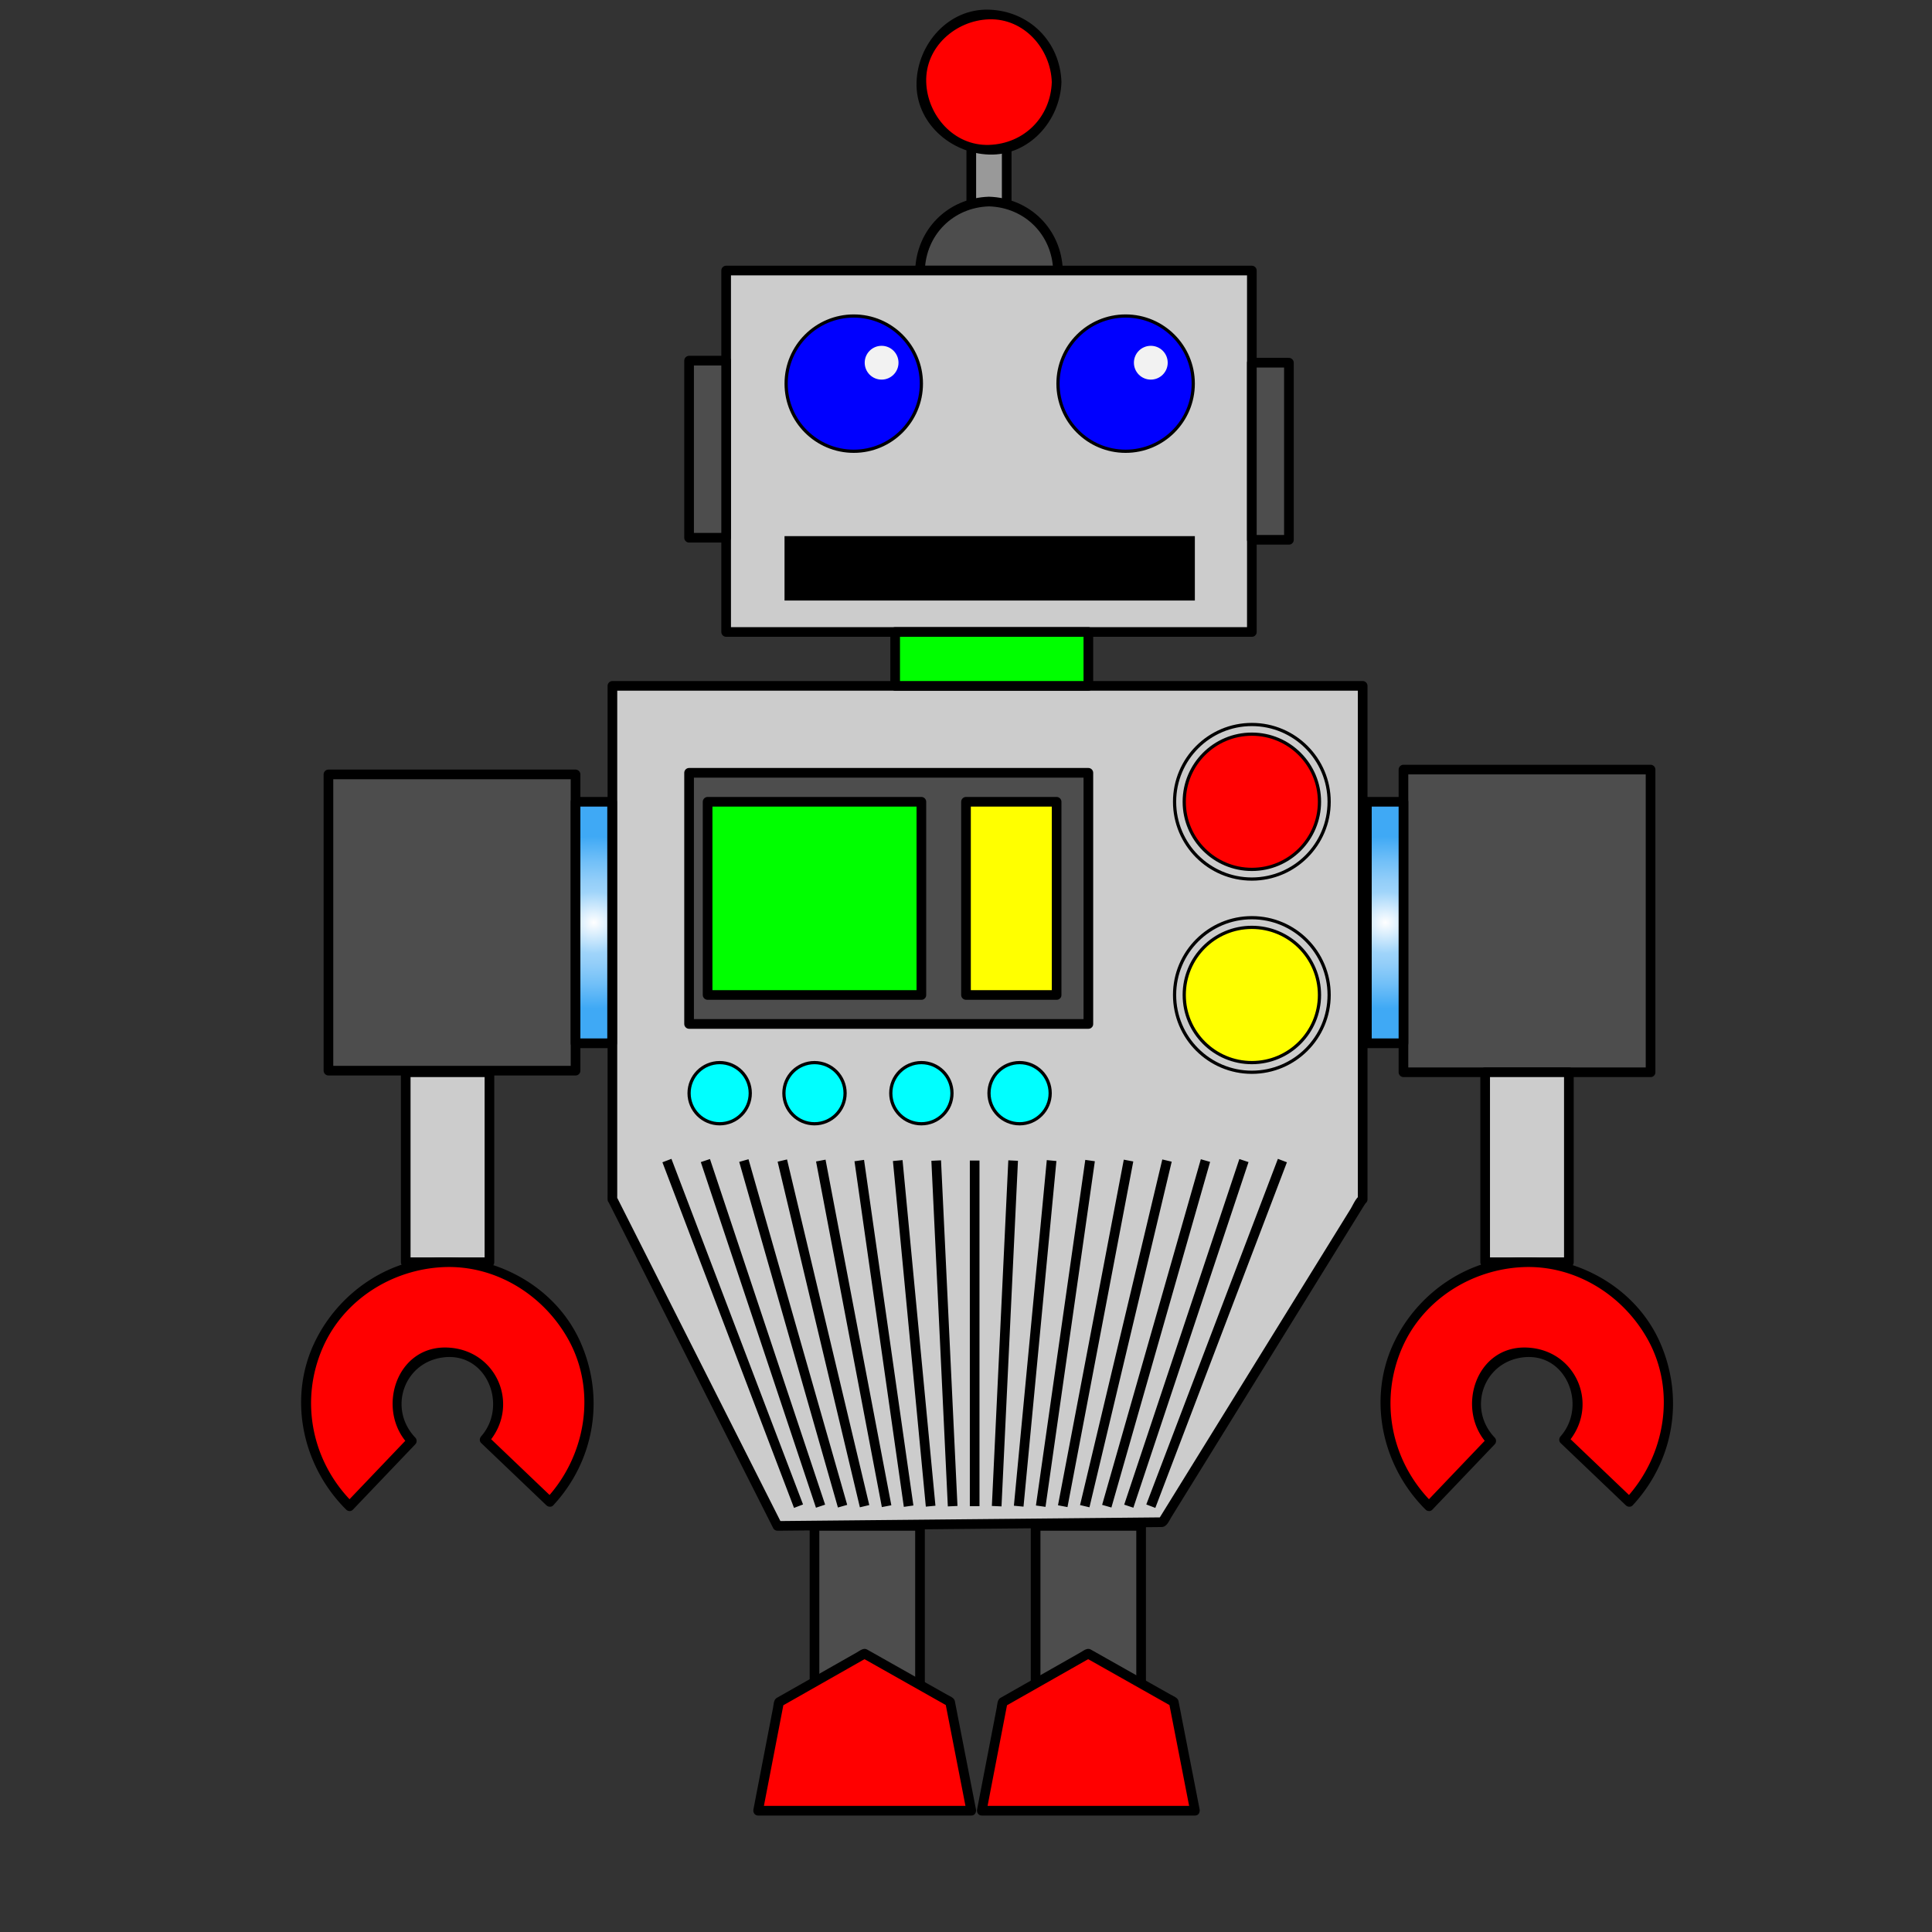 <?xml version="1.0"?>
<svg xmlns="http://www.w3.org/2000/svg" width="600" height="600" viewBox="0 0 600 600">
  <rect x="0" y="0" width="600" height="600" fill="#333333" stroke="none"/>
  <path fill="#CCC" d="M423.191 371.216V213h-233v158.372h-.009l.009.992v.136h.069l51.187 101.384 119.588-1.151L423.021 372.5h.17v-.275l.01-.016z"/>
  <path d="M424.691 371.216V223.812 213c0-.818-.683-1.5-1.5-1.5h-233c-.818 0-1.5.682-1.5 1.5v158.372l1.5-1.5h-.01c-.812 0-1.508.683-1.5 1.5.004.376.01.752.01 1.128 0 .817.682 1.5 1.5 1.5-1.188 0-1.518-1.319-.722.257l1.622 3.212 5.621 11.132 17.622 34.903 25.818 51.137c.232.46.793.748 1.295.743l69.719-.671 41.011-.395 8.587-.082c1.599-.016 2.263-1.872 2.995-3.055l33.495-54.163L415.88 386.9l6.026-9.745 1.722-2.785c1.008-1.629.639-.37-.437-.37.817 0 1.5-.683 1.5-1.5 0 1.213.003-.954 0-1.284-.019-1.934-3.02-1.936-3 0 .006.626 0 .246 0 1.284l1.5-1.5c-1.74 0-2.908 3.076-3.66 4.293l-7.787 12.592-24.419 39.486-22.239 35.961-5.063 8.187c-.758 1.226 1.77-.292.622-.281l-3.326.032-83.979.808-30.609.294c-1.985.02-.527-.309-.011.714l-1.092-2.162-5.979-11.844-44.095-87.336c-.234-.464-.792-.743-1.295-.743h-.068l1.5 1.5c0-.376-.006-.752-.01-1.128l-1.5 1.5h.01c.818 0 1.5-.683 1.5-1.5V223.824v-10.823l-1.5 1.5h233l-1.5-1.5V371.217c0 1.933 3 1.933 3-.001z"/>
  <path fill="#999" d="M301.643 25.5h11v47.805h-11z"/>
  <path d="M312.643 71.805h-11l1.5 1.5V25.5l-1.5 1.5h11l-1.5-1.5v47.805c0 1.935 3 1.935 3 0V25.5c0-.818-.683-1.5-1.5-1.5h-11c-.818 0-1.5.682-1.5 1.5v47.805c0 .818.682 1.5 1.5 1.5h11c1.934 0 1.934-3 0-3z"/>
  <path fill="#4D4D4D" d="M307.143 62.591c-11.834 0-21.428 9.594-21.428 21.429h42.858c-.001-11.835-9.594-21.429-21.43-21.429z"/>
  <path d="M307.143 61.091c-12.774.397-22.531 10.154-22.928 22.929-.025.817.702 1.5 1.5 1.5h42.858c.798 0 1.525-.683 1.5-1.5-.399-12.775-10.155-22.532-22.93-22.929-1.936-.06-1.93 2.94 0 3 11.119.346 19.584 8.81 19.93 19.929l1.5-1.5h-42.858l1.5 1.5c.346-11.119 8.81-19.583 19.928-19.929 1.929-.06 1.935-3.06 0-3z"/>
  <path fill="#CCC" d="M225.51 84.02h163.265v112.245H225.51z"/>
  <path d="M388.775 194.765H225.51l1.5 1.5V84.02l-1.5 1.5h163.265l-1.5-1.5v112.245c0 1.935 3 1.935 3 0V84.02c0-.818-.683-1.5-1.5-1.5H225.51c-.818 0-1.5.682-1.5 1.5v112.245c0 .818.682 1.5 1.5 1.5h163.265c1.935 0 1.935-3 0-3z"/>
  <circle fill="red" cx="307.143" cy="25.5" r="21"/>
  <path d="M326.643 25.5c-.353 10.893-8.607 19.147-19.5 19.5-10.888.352-19.165-9.141-19.5-19.5-.352-10.888 9.141-19.165 19.5-19.5 10.887-.352 19.165 9.141 19.5 19.5.063 1.93 3.063 1.936 3 0-.406-12.544-9.956-22.094-22.5-22.5-12.539-.406-22.114 10.563-22.5 22.5-.406 12.539 10.564 22.114 22.5 22.5 12.539.406 22.114-10.564 22.5-22.5.062-1.936-2.938-1.93-3 0z"/>
  <circle fill="#00F" stroke="#000" cx="265.143" cy="119.142" r="21"/>
  <circle fill="#00F" stroke="#000" cx="349.572" cy="119.142" r="21"/>
  <path stroke="#000" d="M244.143 167h126.43v19h-126.43z"/>
  <path fill="#4D4D4D" d="M214 112h11.51v55H214z"/>
  <path d="M225.51 165.5H214l1.5 1.5v-55l-1.5 1.5h11.51l-1.5-1.5v55c0 1.935 3 1.935 3 0v-55c0-.818-.682-1.5-1.5-1.5H214c-.818 0-1.5.682-1.5 1.5v55c0 .818.682 1.5 1.5 1.5h11.51c1.935 0 1.935-3 0-3z"/>
  <path fill="#4D4D4D" d="M388.775 112.643h11.51v55h-11.51z"/>
  <path d="M400.285 166.143h-11.51l1.5 1.5v-55l-1.5 1.5h11.51l-1.5-1.5v55c0 1.935 3 1.935 3 0v-55c0-.818-.682-1.5-1.5-1.5h-11.51c-.818 0-1.5.682-1.5 1.5v55c0 .817.682 1.5 1.5 1.5h11.51c1.936 0 1.936-3 0-3z"/>
  <path fill="#0F0" d="M278 196.265h60V213h-60z"/>
  <path d="M338 211.5h-60l1.5 1.5v-16.735l-1.5 1.5h60l-1.5-1.5V213c0 1.935 3 1.935 3 0v-16.735c0-.818-.683-1.5-1.5-1.5h-60c-.818 0-1.5.682-1.5 1.5V213c0 .818.682 1.5 1.5 1.5h60c1.935 0 1.935-3 0-3z"/>
  <path fill="#4D4D4D" d="M214 240h124v78H214z"/>
  <path d="M338 316.5H214l1.5 1.5v-78l-1.5 1.5h124l-1.5-1.5v78c0 1.935 3 1.935 3 0v-78c0-.818-.683-1.5-1.5-1.5H214c-.818 0-1.5.682-1.5 1.5v78c0 .817.682 1.5 1.5 1.5h124c1.935 0 1.935-3 0-3z"/>
  <path fill="#0F0" d="M219.755 249h66.388v60h-66.388z"/>
  <path d="M286.143 307.5h-66.388l1.5 1.5v-60l-1.5 1.5h66.388l-1.5-1.5v60c0 1.935 3 1.935 3 0v-60c0-.818-.682-1.5-1.5-1.5h-66.388c-.818 0-1.5.682-1.5 1.5v60c0 .817.682 1.5 1.5 1.5h66.388c1.934 0 1.934-3 0-3z"/>
  <path fill="#FF0" d="M300 249h28.143v60H300z"/>
  <path d="M328.143 307.5H300l1.5 1.5v-60l-1.5 1.5h28.143l-1.5-1.5v60c0 1.935 3 1.935 3 0v-60c0-.818-.683-1.5-1.5-1.5H300c-.818 0-1.5.682-1.5 1.5v60c0 .817.682 1.5 1.5 1.5h28.143c1.934 0 1.934-3 0-3z"/>
  <circle fill="#CCC" stroke="#000" cx="388.775" cy="249" r="24"/>
  <circle fill="red" stroke="#000" cx="388.775" cy="249" r="21"/>
  <circle fill="#CCC" stroke="#000" cx="388.775" cy="309" r="24"/>
  <circle fill="#FF0" stroke="#000" cx="388.775" cy="309" r="21"/>
  <circle fill="#0FF" stroke="#000" cx="223.5" cy="339.5" r="9.5"/>
  <circle fill="#0FF" stroke="#000" cx="252.949" cy="339.5" r="9.5"/>
  <circle fill="#0FF" stroke="#000" cx="286.143" cy="339.5" r="9.5"/>
  <circle fill="#0FF" stroke="#000" cx="316.643" cy="339.5" r="9.5"/>
  <path fill="#4D4D4D" d="M102 240.5h76.743v92H102z"/>
  <path d="M178.743 331H102l1.5 1.5v-92L102 242h76.743l-1.5-1.5v92c0 1.935 3 1.935 3 0v-92c0-.818-.682-1.5-1.5-1.5H102c-.818 0-1.5.682-1.5 1.5v92c0 .817.682 1.5 1.5 1.5h76.743c1.934 0 1.934-3 0-3z"/>
  <radialGradient id="a" cx="187.902" cy="279" r="21.398" gradientTransform="matrix(1.432 0 0 1.25 -84.633 -62.25)" gradientUnits="userSpaceOnUse">
    <stop offset="0" stop-color="#fff"/>
    <stop offset=".36" stop-color="#9fd4fa"/>
    <stop offset=".483" stop-color="#93cef9"/>
    <stop offset=".708" stop-color="#72c0f8"/>
    <stop offset="1" stop-color="#3fa9f5"/>
  </radialGradient>
  <path fill="url(#a)" d="M178.743 249h11.354v75h-11.354z"/>
  <path d="M190.097 322.5h-11.354l1.5 1.5v-75l-1.5 1.5h11.354l-1.5-1.5v75c0 1.935 3 1.935 3 0v-75c0-.818-.682-1.5-1.5-1.5h-11.354c-.818 0-1.5.682-1.5 1.5v75c0 .817.682 1.5 1.5 1.5h11.354c1.935 0 1.935-3 0-3z"/>
  <g>
    <path fill="#4D4D4D" d="M435.855 239h76.742v94h-76.742z"/>
    <path d="M512.598 331.5h-76.742l1.5 1.5v-94l-1.5 1.5h76.742l-1.5-1.5v94c0 1.935 3 1.935 3 0v-94c0-.818-.683-1.5-1.5-1.5h-76.742c-.817 0-1.5.682-1.5 1.5v94c0 .817.683 1.5 1.5 1.5h76.742c1.934 0 1.934-3 0-3z"/>
  </g>
  <g>
    <radialGradient id="b" cx="359.535" cy="279" r="21.398" gradientTransform="matrix(1.432 0 0 1.25 -84.633 -62.25)" gradientUnits="userSpaceOnUse">
      <stop offset="0" stop-color="#fff"/>
      <stop offset=".36" stop-color="#9fd4fa"/>
      <stop offset=".483" stop-color="#93cef9"/>
      <stop offset=".708" stop-color="#72c0f8"/>
      <stop offset="1" stop-color="#3fa9f5"/>
    </radialGradient>
    <path fill="url(#b)" d="M424.5 249h11.355v75H424.5z"/>
    <path d="M435.855 322.5H424.5l1.5 1.5v-75l-1.5 1.5h11.355l-1.5-1.5v75c0 1.935 3 1.935 3 0v-75c0-.818-.683-1.5-1.5-1.5H424.5c-.817 0-1.5.682-1.5 1.5v75c0 .817.683 1.5 1.5 1.5h11.355c1.935 0 1.935-3 0-3z"/>
  </g>
  <g>
    <path fill="#CCC" d="M126 333h26v59h-26z"/>
    <path d="M152 390.5h-26l1.5 1.5v-59l-1.5 1.5h26l-1.5-1.5v59c0 1.935 3 1.935 3 0v-59c0-.817-.682-1.5-1.5-1.5h-26c-.818 0-1.5.683-1.5 1.5v59c0 .817.682 1.5 1.5 1.5h26c1.935 0 1.935-3 0-3z"/>
  </g>
  <g>
    <path fill="#CCC" d="M461.227 333h26v59h-26z"/>
    <path d="M487.227 390.5h-26l1.5 1.5v-59l-1.5 1.5h26l-1.5-1.5v59c0 1.935 3 1.935 3 0v-59c0-.817-.683-1.5-1.5-1.5h-26c-.817 0-1.5.683-1.5 1.5v59c0 .817.683 1.5 1.5 1.5h26c1.934 0 1.934-3 0-3z"/>
  </g>
  <g>
    <path fill="red" d="M108.563 467.757l19.332-20.254C124.881 444.594 123 440.52 123 436c0-8.837 7.164-16 16-16s16 7.163 16 16a15.94 15.94 0 01-4.494 11.103l20.254 19.332C178.336 458.53 183 447.813 183 436c0-24.301-19.699-44-44-44-24.3 0-44 19.699-44 44 0 12.486 5.209 23.748 13.563 31.757z"/>
    <path d="M109.623 468.817l19.332-20.254a1.521 1.521 0 000-2.121c-8.451-8.895-3.639-23.305 8.665-24.884 13.638-1.75 20.152 15.015 11.826 24.483-.53.603-.619 1.53 0 2.121l20.254 19.332c.574.548 1.556.61 2.121 0 12.808-13.819 16.081-33.355 8.486-50.585-7.135-16.185-23.928-26.14-41.306-26.41-17.655-.274-33.812 10.706-41.306 26.41-8.349 17.494-3.732 38.477 9.808 51.907 1.374 1.363 3.496-.758 2.121-2.121-12.818-12.715-16.647-31.692-9.339-48.271 6.51-14.768 21.414-24.159 37.319-24.903 16.211-.758 31.214 8.567 38.946 22.551 8.845 15.998 5.343 36.144-6.851 49.302h2.121a378473.19 378473.19 0 00-20.254-19.332v2.121c10.163-11.557 2.807-29.009-12.566-29.663-16.096-.685-22.242 19.46-12.166 30.063v-2.121l-19.332 20.254c-1.335 1.399.783 3.524 2.121 2.121z"/>
  </g>
  <g>
    <path fill="red" d="M443.789 467.757l19.332-20.254c-3.014-2.909-4.895-6.983-4.895-11.503 0-8.837 7.164-16 16-16s16 7.163 16 16a15.94 15.94 0 01-4.494 11.103l20.254 19.332c7.576-7.904 12.24-18.621 12.24-30.435 0-24.301-19.699-44-44-44s-44 19.699-44 44c.001 12.486 5.21 23.748 13.563 31.757z"/>
    <path d="M444.85 468.817l19.332-20.254a1.522 1.522 0 000-2.121c-8.451-8.895-3.639-23.305 8.664-24.884 13.639-1.75 20.152 15.015 11.826 24.483-.529.603-.619 1.53 0 2.121l20.254 19.332c.574.548 1.557.61 2.121 0 12.808-13.819 16.081-33.355 8.486-50.585-7.135-16.185-23.929-26.14-41.307-26.41-17.654-.275-33.812 10.706-41.307 26.41-8.348 17.494-3.731 38.477 9.809 51.907 1.374 1.363 3.496-.758 2.121-2.121-12.818-12.715-16.646-31.692-9.339-48.271 6.511-14.768 21.414-24.159 37.319-24.903 16.211-.758 31.215 8.567 38.946 22.551 8.845 15.998 5.343 36.144-6.851 49.302h2.121a378473.19 378473.19 0 00-20.254-19.332v2.121c10.163-11.557 2.807-29.009-12.566-29.663-16.096-.685-22.242 19.46-12.166 30.063v-2.121l-19.332 20.254c-1.333 1.399.785 3.524 2.123 2.121z"/>
  </g>
  <g>
    <path fill="#4D4D4D" d="M252.949 473.884h32.766v67.247h-32.766z"/>
    <path d="M285.714 539.631h-32.766l1.5 1.5v-67.247l-1.5 1.5h32.766l-1.5-1.5v67.247c0 1.935 3 1.935 3 0v-67.247c0-.817-.682-1.5-1.5-1.5h-32.766c-.818 0-1.5.683-1.5 1.5v67.247c0 .817.682 1.5 1.5 1.5h32.766c1.935 0 1.935-3 0-3z"/>
  </g>
  <g>
    <path fill="#4D4D4D" d="M321.617 473.884h32.766v67.247h-32.766z"/>
    <path d="M354.383 539.631h-32.766l1.5 1.5v-67.247l-1.5 1.5h32.766l-1.5-1.5v67.247c0 1.935 3 1.935 3 0v-67.247c0-.817-.683-1.5-1.5-1.5h-32.766c-.818 0-1.5.683-1.5 1.5v67.247c0 .817.682 1.5 1.5 1.5h32.766c1.933 0 1.933-3 0-3z"/>
  </g>
  <g fill="none" stroke="#000" stroke-width="3">
    <path d="M207.12 360.424l40.869 107.333M219.066 360.424l35.761 107.333M231.013 360.424l30.652 107.333M242.959 360.424l25.543 107.333M254.905 360.424l20.435 107.333M266.852 360.424l15.326 107.333M278.798 360.424l10.218 107.333M290.745 360.424l5.109 107.333M302.691 360.424v107.333M314.638 360.424l-5.109 107.333M326.584 360.424l-10.217 107.333M338.53 360.424l-15.326 107.333M350.477 360.424l-20.435 107.333M362.423 360.424L336.88 467.757M374.369 360.424l-30.651 107.333M386.315 360.424l-35.759 107.333M398.262 360.424l-40.868 107.333"/>
  </g>
  <g>
    <path fill="red" d="M301.652 562.335l-6.592-33.785-26.577-15.004-26.546 15.076-6.509 33.713z"/>
    <path d="M303.099 561.937l-6.564-33.64c-.207-1.06-1.547-1.511-2.377-1.979l-9.044-5.106c-5.279-2.979-10.558-5.96-15.836-8.94-1.104-.623-2.281.394-3.208.92l-9.034 5.131-15.818 8.983c-.967.55-.958 2.116-1.141 3.066l-1.913 9.905-3.942 20.416-.24 1.243c-.183.946.414 1.898 1.446 1.898h66.225c1.935 0 1.935-3 0-3h-66.225l1.446 1.898 6.4-33.145c.25-1.293-1.032.585-.256.145l2.327-1.321 8.895-5.052 14.963-8.498c-1.111.631-1.961-.295-.239.678l3.244 1.831 9.672 5.461 9.2 5.194 2.654 1.498c1.227.692-.201-.984-.058-.252l6.53 33.461c.37 1.9 3.262 1.094 2.893-.795z"/>
  </g>
  <g>
    <path fill="red" d="M371.112 562.335l-6.593-33.785-26.577-15.004-26.546 15.076-6.508 33.713z"/>
    <path d="M372.559 561.937l-6.565-33.64c-.206-1.06-1.547-1.511-2.377-1.979l-9.044-5.106-15.836-8.94c-1.103-.623-2.28.394-3.208.92l-9.034 5.131-15.817 8.983c-.968.55-.958 2.116-1.142 3.066l-1.912 9.905-3.941 20.416-.24 1.243c-.183.946.414 1.898 1.446 1.898h66.225c1.935 0 1.935-3 0-3h-66.225l1.446 1.898 6.399-33.145c.249-1.293-1.032.585-.256.145l2.327-1.321 8.895-5.052 14.963-8.498c-1.111.631-1.961-.295-.238.678l3.243 1.831 9.673 5.461 9.2 5.194 2.653 1.498c1.227.692-.201-.984-.058-.252l6.53 33.461c.37 1.9 3.262 1.094 2.893-.795z"/>
  </g>
  <circle fill="#F2F2F2" cx="273.79" cy="112.643" r="5.25"/>
  <circle fill="#F2F2F2" cx="357.394" cy="112.643" r="5.25"/>
</svg>
